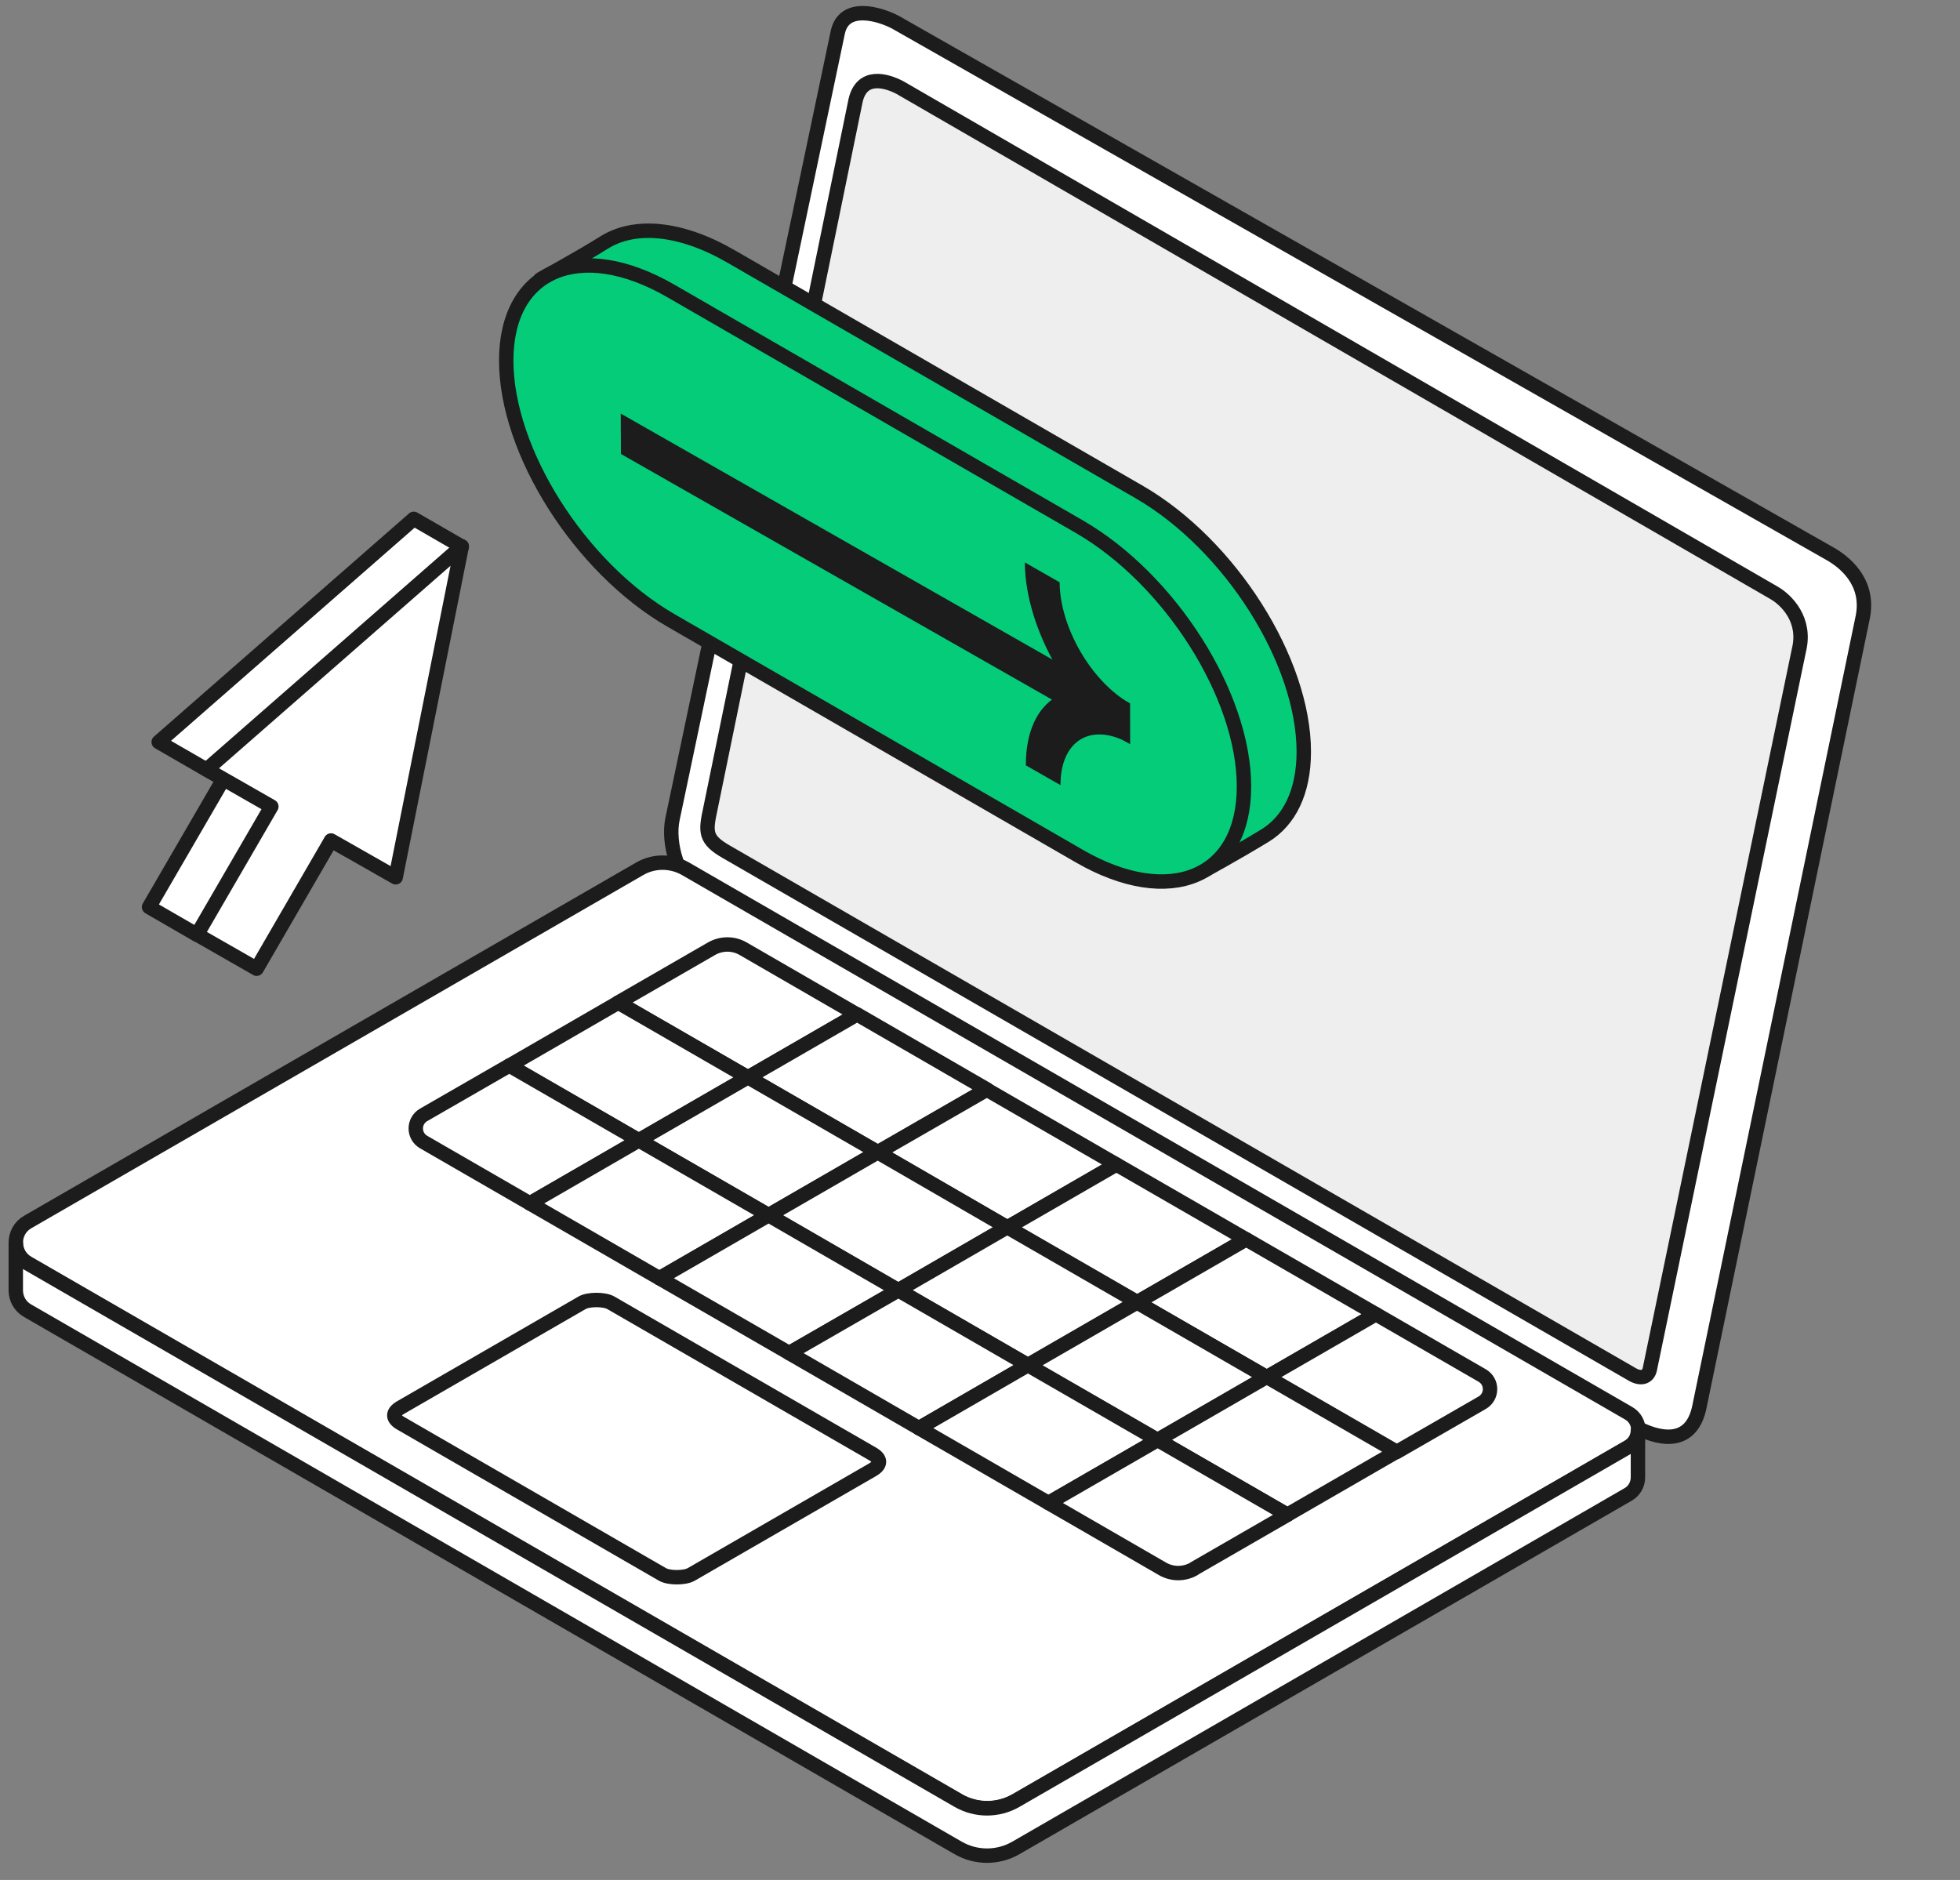 <svg width="98" height="94" viewBox="0 0 98 94" fill="none" xmlns="http://www.w3.org/2000/svg">
<rect x="0" y="0" width="98" height="94" fill="#808080" stroke="none"/>
<path d="M81.803 71.366L35.02 44.718C33.91 44.08 33.36 42.149 33.631 40.926L41.895 1.591C42.227 0.16 43.983 0.703 44.752 1.1L91.501 27.688C92.174 28.067 93.484 29.058 93.143 30.833L84.983 70.28C84.573 72.46 82.756 71.874 81.795 71.357L81.803 71.366Z" fill="white" stroke="#1C1C1C" stroke-width="0.721" stroke-linecap="round" stroke-linejoin="round"/>
<path d="M82.497 68.442C82.404 68.898 82.016 68.958 81.61 68.721L36.292 42.578C35.262 41.978 35.262 41.615 35.515 40.458L42.78 5.022C43.092 3.679 44.292 4.009 45.001 4.381L88.706 29.645C89.322 30 90.319 30.988 89.948 32.501L82.497 68.434V68.442Z" fill="#EEEEEE" stroke="#1C1C1C" stroke-width="0.721" stroke-linecap="round" stroke-linejoin="round"/>
<path d="M47.913 90.014L1.387 63.152C0.593 62.696 0.593 61.556 1.387 61.1L31.99 43.437C32.691 43.032 33.561 43.032 34.271 43.437L81.43 70.662C82.081 71.033 82.081 71.971 81.43 72.343L50.81 90.022C49.914 90.537 48.816 90.537 47.921 90.022L47.913 90.014Z" fill="white" stroke="#1C1C1C" stroke-width="0.721" stroke-linecap="round" stroke-linejoin="round"/>
<path d="M0.789 62.149C0.789 62.546 0.983 62.943 1.38 63.171L47.906 90.032C48.802 90.547 49.9 90.547 50.795 90.032L81.415 72.353C81.736 72.167 81.897 71.837 81.897 71.516C81.897 71.516 81.897 73.721 81.897 73.865C81.897 74.194 81.736 74.532 81.415 74.718L50.795 92.397C49.9 92.913 48.802 92.913 47.906 92.397L1.38 65.536C0.992 65.316 0.798 64.928 0.789 64.539C0.789 64.362 0.789 62.149 0.789 62.149Z" fill="white" stroke="#1C1C1C" stroke-width="0.721" stroke-linecap="round" stroke-linejoin="round"/>
<path d="M20.032 71.163L33.124 78.723C33.445 78.909 34.239 78.909 34.56 78.723L43.633 73.486C44.055 73.24 44.055 72.945 43.633 72.7L30.54 65.14C30.219 64.954 29.425 64.954 29.104 65.14L20.032 70.377C19.609 70.622 19.609 70.918 20.032 71.163Z" fill="white" stroke="#1C1C1C" stroke-width="0.721" stroke-linecap="round" stroke-linejoin="round"/>
<path d="M37.397 53.879L42.854 50.728L37.153 47.434C36.671 47.155 36.071 47.155 35.581 47.434L30.91 50.128L37.397 53.87V53.879Z" fill="white" stroke="#1C1C1C" stroke-width="0.721" stroke-linecap="round" stroke-linejoin="round"/>
<path d="M31.942 57.026L37.398 53.875L30.911 50.133L25.463 53.283L31.942 57.026Z" fill="white" stroke="#1C1C1C" stroke-width="0.721" stroke-linecap="round" stroke-linejoin="round"/>
<path d="M26.495 60.171L31.952 57.02L25.465 53.278L21.182 55.744C20.658 56.048 20.658 56.8 21.182 57.104L26.495 60.171Z" fill="white" stroke="#1C1C1C" stroke-width="0.721" stroke-linecap="round" stroke-linejoin="round"/>
<path d="M43.886 57.612L49.343 54.469L42.855 50.719L37.398 53.87L43.886 57.612Z" fill="white" stroke="#1C1C1C" stroke-width="0.721" stroke-linecap="round" stroke-linejoin="round"/>
<path d="M38.429 60.757L43.885 57.606L37.398 53.864L31.941 57.014L38.429 60.757Z" fill="white" stroke="#1C1C1C" stroke-width="0.721" stroke-linecap="round" stroke-linejoin="round"/>
<path d="M32.971 63.913L38.428 60.762L31.941 57.02L26.492 60.171L32.971 63.913Z" fill="white" stroke="#1C1C1C" stroke-width="0.721" stroke-linecap="round" stroke-linejoin="round"/>
<path d="M50.364 61.377L55.82 58.226L49.342 54.484L43.885 57.626L50.364 61.377Z" fill="white" stroke="#1C1C1C" stroke-width="0.721" stroke-linecap="round" stroke-linejoin="round"/>
<path d="M44.917 64.519L50.365 61.368L43.886 57.617L38.43 60.768L44.917 64.519Z" fill="white" stroke="#1C1C1C" stroke-width="0.721" stroke-linecap="round" stroke-linejoin="round"/>
<path d="M39.46 67.655L44.917 64.513L38.429 60.762L32.973 63.913L39.46 67.655Z" fill="white" stroke="#1C1C1C" stroke-width="0.721" stroke-linecap="round" stroke-linejoin="round"/>
<path d="M56.851 65.119L62.307 61.968L55.82 58.226L50.363 61.377L56.851 65.119Z" fill="white" stroke="#1C1C1C" stroke-width="0.721" stroke-linecap="round" stroke-linejoin="round"/>
<path d="M51.395 68.252L56.852 65.102L50.364 61.36L44.916 64.51L51.395 68.252Z" fill="white" stroke="#1C1C1C" stroke-width="0.721" stroke-linecap="round" stroke-linejoin="round"/>
<path d="M45.948 71.409L51.397 68.258L44.918 64.516L39.461 67.658L45.948 71.409Z" fill="white" stroke="#1C1C1C" stroke-width="0.721" stroke-linecap="round" stroke-linejoin="round"/>
<path d="M63.341 68.861L68.798 65.71L62.31 61.968L56.853 65.119L63.341 68.861Z" fill="white" stroke="#1C1C1C" stroke-width="0.721" stroke-linecap="round" stroke-linejoin="round"/>
<path d="M57.882 72.017L63.339 68.867L56.851 65.124L51.395 68.275L57.882 72.017Z" fill="white" stroke="#1C1C1C" stroke-width="0.721" stroke-linecap="round" stroke-linejoin="round"/>
<path d="M52.426 75.151L57.883 72L51.396 68.258L45.947 71.409L52.426 75.151Z" fill="white" stroke="#1C1C1C" stroke-width="0.721" stroke-linecap="round" stroke-linejoin="round"/>
<path d="M69.827 72.603L74.11 70.137C74.633 69.833 74.633 69.081 74.11 68.777L68.797 65.711L63.34 68.861L69.827 72.603Z" fill="white" stroke="#1C1C1C" stroke-width="0.721" stroke-linecap="round" stroke-linejoin="round"/>
<path d="M64.368 75.737L69.825 72.586L63.338 68.844L57.881 71.995L64.368 75.737Z" fill="white" stroke="#1C1C1C" stroke-width="0.721" stroke-linecap="round" stroke-linejoin="round"/>
<path d="M59.699 78.437L64.37 75.743L57.883 72.001L52.426 75.151L58.127 78.445C58.609 78.724 59.209 78.724 59.699 78.445V78.437Z" fill="white" stroke="#1C1C1C" stroke-width="0.721" stroke-linecap="round" stroke-linejoin="round"/>
<path d="M36.537 12.813L56.953 24.597C61.498 27.224 65.189 33.035 65.189 37.588C65.189 39.607 64.462 41.035 63.255 41.778C61.742 42.699 60.264 43.501 60.264 43.501L36.537 29.285C31.992 26.658 27.025 13.962 27.025 13.962C27.025 13.962 29.019 12.873 30.201 12.129C31.713 11.183 33.986 11.344 36.537 12.813Z" fill="#05CC79" stroke="#1C1C1C" stroke-width="0.721" stroke-linecap="round" stroke-linejoin="round"/>
<path d="M33.546 14.549L53.963 26.332C58.507 28.959 62.199 34.771 62.199 39.324C62.199 43.868 58.507 45.431 53.963 42.804L33.546 31.02C29.002 28.393 25.311 22.582 25.311 18.029C25.311 13.485 29.002 11.922 33.546 14.549Z" fill="#05CC79" stroke="#1C1C1C" stroke-width="0.721" stroke-linecap="round" stroke-linejoin="round"/>
<path d="M31.037 20.679L31.046 22.698L56.496 37.202L56.488 35.183L31.037 20.679Z" fill="#1C1C1C"/>
<path d="M51.293 38.269L53.025 39.257C53.016 37.018 54.571 36.081 56.496 37.187V35.168C53.608 33.521 51.276 34.915 51.293 38.269Z" fill="#1C1C1C"/>
<path d="M51.242 28.119C51.259 31.472 53.616 35.544 56.496 37.191V35.172C54.562 34.074 52.991 31.354 52.982 29.115L51.251 28.127L51.242 28.119Z" fill="#1C1C1C"/>
<path d="M7.935 37.102L20.689 25.943L23.088 27.328L17.387 42.491L14.152 40.649L9.852 46.74L7.453 45.354L11.17 38.952L10.334 38.487L7.935 37.102Z" fill="white" stroke="#1C1C1C" stroke-width="0.721" stroke-linecap="round" stroke-linejoin="round"/>
<path d="M10.333 38.477L23.088 27.318L19.785 43.866L16.55 42.025L12.833 48.436L9.852 46.73L13.568 40.327L10.333 38.477Z" fill="white" stroke="#1C1C1C" stroke-width="0.721" stroke-linecap="round" stroke-linejoin="round"/>
</svg>
